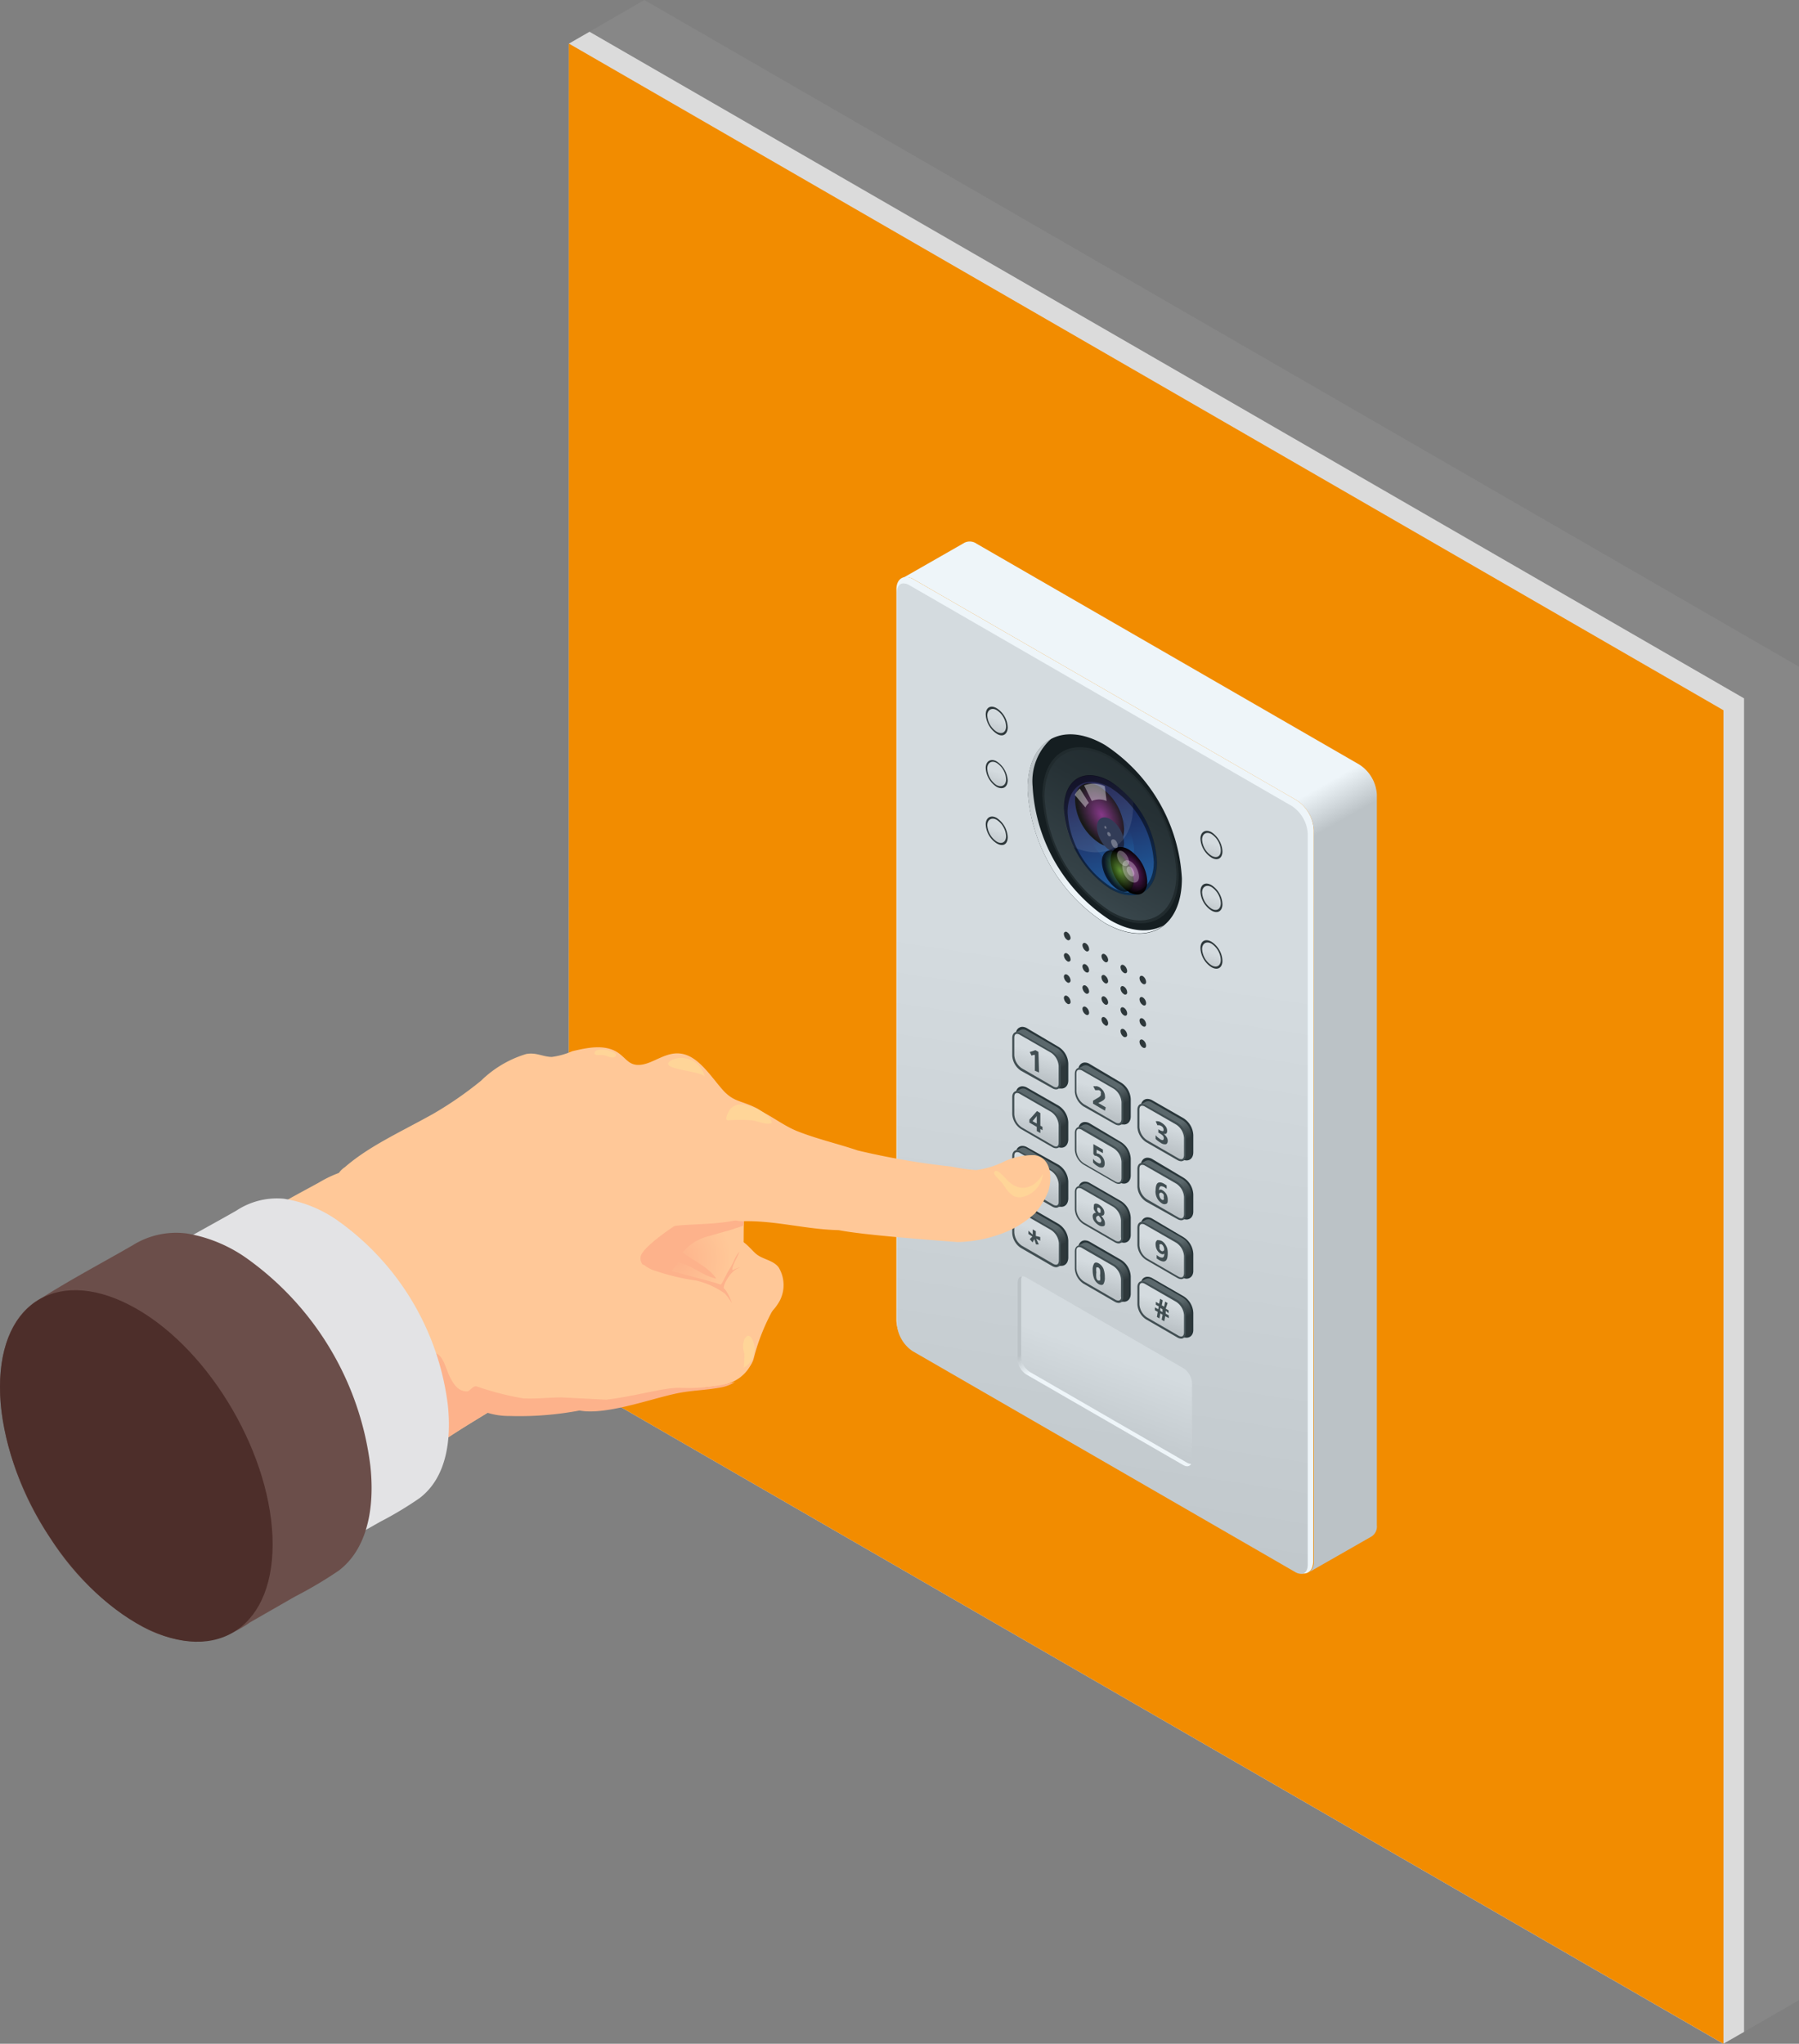 <svg xmlns="http://www.w3.org/2000/svg" xmlns:xlink="http://www.w3.org/1999/xlink" viewBox="0 0 151.24 171.79"><rect x="0" y="0" width="151.24" height="171.79" fill="#808080" stroke="none"/><defs><style>.cls-1{isolation:isolate;}.cls-2{fill:#878787;}.cls-3{fill:#dbdbdb;}.cls-4{fill:#f28c00;}.cls-5{fill:#eef5f9;}.cls-6{fill:url(#linear-gradient);}.cls-7{fill:url(#linear-gradient-2);}.cls-8{fill:#2e383b;}.cls-9{fill:#151e21;}.cls-10{fill:url(#linear-gradient-3);}.cls-11{fill:#283539;}.cls-12{fill:#414e52;}.cls-13{fill:url(#linear-gradient-4);}.cls-14{fill:url(#linear-gradient-5);}.cls-15{fill:url(#linear-gradient-6);}.cls-16{fill:url(#linear-gradient-7);}.cls-17{fill:url(#linear-gradient-8);}.cls-18{fill:url(#linear-gradient-9);}.cls-19{fill:url(#linear-gradient-10);}.cls-20{fill:url(#linear-gradient-11);}.cls-21{fill:url(#linear-gradient-12);}.cls-22{fill:url(#linear-gradient-13);}.cls-23{fill:url(#linear-gradient-14);}.cls-24{fill:url(#linear-gradient-15);}.cls-25{fill:url(#linear-gradient-16);}.cls-26{fill:url(#linear-gradient-17);}.cls-27{fill:url(#linear-gradient-18);}.cls-28{fill:url(#linear-gradient-19);}.cls-29{fill:url(#linear-gradient-20);}.cls-30{fill:url(#linear-gradient-21);}.cls-31{fill:url(#linear-gradient-22);}.cls-32{fill:url(#linear-gradient-23);}.cls-33{fill:url(#linear-gradient-24);}.cls-34{fill:url(#linear-gradient-25);}.cls-35{fill:url(#linear-gradient-26);}.cls-36{fill:url(#linear-gradient-27);}.cls-37{fill:#212b2e;}.cls-38{fill:url(#linear-gradient-28);}.cls-39{fill:url(#linear-gradient-29);}.cls-40{fill:url(#linear-gradient-30);}.cls-41,.cls-43,.cls-44{mix-blend-mode:screen;}.cls-41{fill:url(#radial-gradient);}.cls-42{fill:#1c2745;}.cls-43{fill:url(#radial-gradient-2);}.cls-44{opacity:0.71;fill:url(#radial-gradient-3);}.cls-45,.cls-46,.cls-47{fill:#fff;}.cls-45{opacity:0.3;}.cls-46{opacity:0.4;}.cls-47{opacity:0.1;}.cls-48{opacity:0.5;mix-blend-mode:multiply;}.cls-49{fill:url(#linear-gradient-31);}.cls-50{fill:url(#linear-gradient-32);}.cls-51{fill:url(#linear-gradient-33);}.cls-52{fill:url(#linear-gradient-34);}.cls-53{fill:url(#linear-gradient-35);}.cls-54{fill:url(#linear-gradient-36);}.cls-55{fill:url(#linear-gradient-37);}.cls-56{fill:url(#linear-gradient-38);}.cls-57{fill:#ffc898;}.cls-58{fill:url(#radial-gradient-4);}.cls-59{fill:#fdb28b;}.cls-60{fill:#e3e3e5;}.cls-61{fill:#6b4e4a;}.cls-62{fill:#4d2e2a;}.cls-63{fill:#ffd598;}</style><linearGradient id="linear-gradient" x1="97.03" y1="61.99" x2="84.63" y2="143.51" gradientUnits="userSpaceOnUse"><stop offset="0.23" stop-color="#d4dbdf"/><stop offset="1" stop-color="#bbc2c6"/></linearGradient><linearGradient id="linear-gradient-2" x1="98.21" y1="73.36" x2="99.87" y2="76.29" gradientUnits="userSpaceOnUse"><stop offset="0" stop-color="#eef5f9"/><stop offset="1" stop-color="#bbc2c6"/></linearGradient><linearGradient id="linear-gradient-3" x1="92.41" y1="73.89" x2="89.11" y2="64.45" xlink:href="#linear-gradient-2"/><linearGradient id="linear-gradient-4" x1="87.51" y1="87.85" x2="86.76" y2="90.49" xlink:href="#linear-gradient"/><linearGradient id="linear-gradient-5" x1="87.94" y1="88.78" x2="88.62" y2="90.08" gradientUnits="userSpaceOnUse"><stop offset="0" stop-color="#5b686c"/><stop offset="1" stop-color="#2e383b"/></linearGradient><linearGradient id="linear-gradient-6" x1="92.77" y1="90.87" x2="92.02" y2="93.51" xlink:href="#linear-gradient"/><linearGradient id="linear-gradient-7" x1="93.2" y1="91.8" x2="93.88" y2="93.1" xlink:href="#linear-gradient-5"/><linearGradient id="linear-gradient-8" x1="98.03" y1="93.89" x2="97.28" y2="96.53" xlink:href="#linear-gradient"/><linearGradient id="linear-gradient-9" x1="98.46" y1="94.82" x2="99.14" y2="96.12" xlink:href="#linear-gradient-5"/><linearGradient id="linear-gradient-10" x1="87.51" y1="92.82" x2="86.76" y2="95.46" xlink:href="#linear-gradient"/><linearGradient id="linear-gradient-11" x1="87.94" y1="93.75" x2="88.62" y2="95.05" xlink:href="#linear-gradient-5"/><linearGradient id="linear-gradient-12" x1="92.77" y1="95.84" x2="92.02" y2="98.48" xlink:href="#linear-gradient"/><linearGradient id="linear-gradient-13" x1="93.2" y1="96.77" x2="93.88" y2="98.07" xlink:href="#linear-gradient-5"/><linearGradient id="linear-gradient-14" x1="98.03" y1="98.86" x2="97.28" y2="101.5" xlink:href="#linear-gradient"/><linearGradient id="linear-gradient-15" x1="98.46" y1="99.79" x2="99.14" y2="101.08" xlink:href="#linear-gradient-5"/><linearGradient id="linear-gradient-16" x1="87.51" y1="97.79" x2="86.76" y2="100.43" xlink:href="#linear-gradient"/><linearGradient id="linear-gradient-17" x1="87.94" y1="98.72" x2="88.62" y2="100.01" xlink:href="#linear-gradient-5"/><linearGradient id="linear-gradient-18" x1="92.77" y1="100.81" x2="92.02" y2="103.45" xlink:href="#linear-gradient"/><linearGradient id="linear-gradient-19" x1="93.2" y1="101.74" x2="93.88" y2="103.03" xlink:href="#linear-gradient-5"/><linearGradient id="linear-gradient-20" x1="98.03" y1="103.83" x2="97.28" y2="106.47" xlink:href="#linear-gradient"/><linearGradient id="linear-gradient-21" x1="98.46" y1="104.76" x2="99.14" y2="106.05" xlink:href="#linear-gradient-5"/><linearGradient id="linear-gradient-22" x1="87.51" y1="102.76" x2="86.76" y2="105.39" xlink:href="#linear-gradient"/><linearGradient id="linear-gradient-23" x1="87.94" y1="103.69" x2="88.62" y2="104.98" xlink:href="#linear-gradient-5"/><linearGradient id="linear-gradient-24" x1="92.77" y1="105.77" x2="92.02" y2="108.41" xlink:href="#linear-gradient"/><linearGradient id="linear-gradient-25" x1="93.2" y1="106.71" x2="93.88" y2="108" xlink:href="#linear-gradient-5"/><linearGradient id="linear-gradient-26" x1="98.03" y1="108.79" x2="97.28" y2="111.43" xlink:href="#linear-gradient"/><linearGradient id="linear-gradient-27" x1="98.46" y1="109.72" x2="99.14" y2="111.02" xlink:href="#linear-gradient-5"/><linearGradient id="linear-gradient-28" x1="45.66" y1="261" x2="45.66" y2="238.39" gradientTransform="matrix(0.87, 0.5, 0, 1, 53.82, -200.14)" gradientUnits="userSpaceOnUse"><stop offset="0" stop-color="#4a5b61"/><stop offset="0.38" stop-color="#354247"/><stop offset="0.74" stop-color="#263135"/><stop offset="1" stop-color="#212b2e"/></linearGradient><linearGradient id="linear-gradient-29" x1="48.46" y1="251.17" x2="42.7" y2="243.66" gradientTransform="matrix(0.87, 0.5, 0, 1, 53.82, -200.14)" gradientUnits="userSpaceOnUse"><stop offset="0" stop-color="#2064a6"/><stop offset="0.47" stop-color="#1f3a72"/><stop offset="1" stop-color="#100b3b"/></linearGradient><linearGradient id="linear-gradient-30" x1="47.09" y1="249.38" x2="44.15" y2="245.55" xlink:href="#linear-gradient-29"/><radialGradient id="radial-gradient" cx="44.6" cy="246.34" r="2.38" gradientTransform="matrix(0.87, 0.5, 0, 1, 53.82, -200.14)" gradientUnits="userSpaceOnUse"><stop offset="0" stop-color="#78237b"/><stop offset="1"/></radialGradient><radialGradient id="radial-gradient-2" cx="47.44" cy="249.61" r="1.78" xlink:href="#radial-gradient"/><radialGradient id="radial-gradient-3" cx="46.37" cy="250.14" r="1.55" gradientTransform="matrix(0.87, 0.5, 0, 1, 53.82, -200.14)" gradientUnits="userSpaceOnUse"><stop offset="0" stop-color="#73c138"/><stop offset="1"/></radialGradient><linearGradient id="linear-gradient-31" x1="94.27" y1="111.38" x2="90.22" y2="122.66" xlink:href="#linear-gradient"/><linearGradient id="linear-gradient-32" x1="90.03" y1="113.61" x2="89.18" y2="112.05" xlink:href="#linear-gradient-2"/><linearGradient id="linear-gradient-33" x1="102.07" y1="70.41" x2="101.36" y2="72.36" xlink:href="#linear-gradient"/><linearGradient id="linear-gradient-34" x1="84.01" y1="59.99" x2="83.31" y2="61.94" xlink:href="#linear-gradient"/><linearGradient id="linear-gradient-35" x1="84.01" y1="64.43" x2="83.31" y2="66.38" xlink:href="#linear-gradient"/><linearGradient id="linear-gradient-36" x1="84.01" y1="69.21" x2="83.31" y2="71.16" xlink:href="#linear-gradient"/><linearGradient id="linear-gradient-37" x1="102.07" y1="74.86" x2="101.36" y2="76.81" xlink:href="#linear-gradient"/><linearGradient id="linear-gradient-38" x1="102.07" y1="79.62" x2="101.36" y2="81.57" xlink:href="#linear-gradient"/><radialGradient id="radial-gradient-4" cx="-76.73" cy="105.86" r="4.67" gradientTransform="matrix(-1, 0, 0, 1, -19.93, 0)" gradientUnits="userSpaceOnUse"><stop offset="0" stop-color="#fdb28b"/><stop offset="1" stop-color="#ffc898"/></radialGradient></defs><title>illustration_controle_acces</title><g class="cls-1"><g id="Calque_1" data-name="Calque 1"><polygon class="cls-2" points="151.24 168.12 151.24 56.04 54.17 0 47.84 3.66 47.82 115.75 144.88 171.79 151.24 168.12"/><polygon class="cls-3" points="146.62 58.7 49.56 2.67 47.84 3.66 47.82 115.75 144.88 171.79 146.62 170.79 146.62 58.7"/><polygon class="cls-4" points="47.82 115.75 144.89 171.79 144.89 59.7 47.82 3.66 47.82 115.75"/><path class="cls-5" d="M110.4,131.23c0,.92-.65,1.3-1.45.84L76.81,113.51A3.21,3.21,0,0,1,75.36,111V49.54c0-.92.65-1.3,1.45-.84L109,67.26a3.21,3.21,0,0,1,1.45,2.51Z"/><path class="cls-6" d="M109.39,132.29a1,1,0,0,1-.52-.16L76.72,113.57a3,3,0,0,1-1.32-2.29V49.82c0-.49.21-.78.55-.78a1,1,0,0,1,.52.16l32.15,18.56a3,3,0,0,1,1.32,2.29v61.46C109.94,132,109.73,132.29,109.39,132.29Z"/><path class="cls-7" d="M114.25,64.25,82.1,45.7a1,1,0,0,0-1-.09l-5.25,3h0a1.06,1.06,0,0,1,1,.11L109,67.26a3.21,3.21,0,0,1,1.45,2.51v61.46a1.06,1.06,0,0,1-.38.91h0l5.25-3a1,1,0,0,0,.43-.94V66.77A3.21,3.21,0,0,0,114.25,64.25Z"/><path class="cls-8" d="M90,78.84a.64.64,0,0,0-.28-.48.17.17,0,0,0-.28.16.61.61,0,0,0,.28.48C89.83,79.09,90,79,90,78.84Z"/><path class="cls-8" d="M91.56,79.77a.61.61,0,0,0-.28-.48c-.15-.09-.28,0-.28.16a.64.64,0,0,0,.28.48A.17.17,0,0,0,91.56,79.77Z"/><path class="cls-8" d="M93.16,80.69a.62.62,0,0,0-.28-.48c-.15-.09-.28,0-.28.16a.62.62,0,0,0,.28.48C93,80.94,93.16,80.87,93.16,80.69Z"/><path class="cls-8" d="M94.76,81.61a.64.64,0,0,0-.28-.48c-.16-.09-.28,0-.28.16a.6.6,0,0,0,.28.48C94.63,81.86,94.76,81.79,94.76,81.61Z"/><path class="cls-8" d="M96.35,82.54a.63.63,0,0,0-.27-.49c-.16-.08-.28,0-.28.17a.61.61,0,0,0,.28.48C96.23,82.78,96.35,82.71,96.35,82.54Z"/><path class="cls-8" d="M90,80.63a.62.62,0,0,0-.28-.48c-.15-.09-.28,0-.28.16a.64.64,0,0,0,.28.48A.17.17,0,0,0,90,80.63Z"/><path class="cls-8" d="M91.56,81.55a.62.62,0,0,0-.28-.48c-.15-.09-.28,0-.28.16a.62.62,0,0,0,.28.48C91.43,81.8,91.56,81.73,91.56,81.55Z"/><path class="cls-8" d="M93.16,82.47a.64.64,0,0,0-.28-.48.17.17,0,0,0-.28.16.61.61,0,0,0,.28.48C93,82.72,93.16,82.65,93.16,82.47Z"/><path class="cls-8" d="M94.76,83.4a.61.61,0,0,0-.28-.48c-.16-.09-.28,0-.28.16a.61.61,0,0,0,.28.48A.17.17,0,0,0,94.76,83.4Z"/><path class="cls-8" d="M96.35,84.32a.61.61,0,0,0-.27-.48c-.16-.09-.28,0-.28.16a.6.6,0,0,0,.28.48C96.23,84.57,96.35,84.5,96.35,84.32Z"/><path class="cls-8" d="M90,82.41a.62.62,0,0,0-.28-.48c-.15-.09-.28,0-.28.16a.62.62,0,0,0,.28.48C89.83,82.66,90,82.59,90,82.41Z"/><path class="cls-8" d="M91.56,83.33a.64.64,0,0,0-.28-.48c-.15-.08-.28,0-.28.16a.64.64,0,0,0,.28.49A.18.18,0,0,0,91.56,83.33Z"/><path class="cls-8" d="M93.16,84.26a.62.62,0,0,0-.28-.48c-.15-.09-.28,0-.28.16a.64.64,0,0,0,.28.48C93,84.51,93.16,84.44,93.16,84.26Z"/><path class="cls-8" d="M94.76,85.18a.62.62,0,0,0-.28-.48c-.16-.09-.28,0-.28.16a.6.6,0,0,0,.28.48C94.63,85.43,94.76,85.36,94.76,85.18Z"/><path class="cls-8" d="M96.35,86.1a.63.63,0,0,0-.27-.48c-.16-.09-.28,0-.28.16a.58.58,0,0,0,.28.48C96.23,86.35,96.35,86.28,96.35,86.1Z"/><path class="cls-8" d="M90,84.2a.61.61,0,0,0-.28-.48c-.15-.09-.28,0-.28.16a.64.64,0,0,0,.28.48A.17.17,0,0,0,90,84.2Z"/><path class="cls-8" d="M91.56,85.12a.62.62,0,0,0-.28-.48c-.15-.09-.28,0-.28.16a.62.62,0,0,0,.28.48C91.43,85.37,91.56,85.3,91.56,85.12Z"/><path class="cls-8" d="M93.16,86a.64.64,0,0,0-.28-.48c-.15-.09-.28,0-.28.16a.62.62,0,0,0,.28.48C93,86.29,93.16,86.22,93.16,86Z"/><path class="cls-8" d="M94.76,87a.64.64,0,0,0-.28-.49c-.16-.08-.28,0-.28.16a.61.61,0,0,0,.28.49C94.63,87.21,94.76,87.14,94.76,87Z"/><path class="cls-8" d="M96.35,87.89a.61.61,0,0,0-.27-.48c-.16-.09-.28,0-.28.16a.6.6,0,0,0,.28.48C96.23,88.14,96.35,88.07,96.35,87.89Z"/><path class="cls-9" d="M99.36,73.84a14.34,14.34,0,0,0-6.48-11.23c-3.58-2.07-6.49-.39-6.49,3.74a14.35,14.35,0,0,0,6.49,11.24C96.46,79.65,99.36,78,99.36,73.84Z"/><path class="cls-10" d="M93.29,77.32a14.34,14.34,0,0,1-6.48-11.23,4.79,4.79,0,0,1,1.57-4c-1.22.65-2,2.12-2,4.24a14.35,14.35,0,0,0,6.49,11.24c2,1.13,3.72,1.14,4.91.23C96.62,78.44,95,78.33,93.29,77.32Z"/><path class="cls-11" d="M89.23,91.5a.77.77,0,0,1-.4-.12l-2.64-1.52a1.78,1.78,0,0,1-.81-1.4V87a.82.82,0,0,1,.15-.49.56.56,0,0,1,.42-.2.85.85,0,0,1,.41.13L89,88a1.73,1.73,0,0,1,.81,1.4v1.44C89.8,91.23,89.57,91.5,89.23,91.5Z"/><path class="cls-12" d="M89.19,91.05c0,.46-.33.65-.73.42L85.83,90a1.62,1.62,0,0,1-.73-1.26V87.25c0-.46.33-.65.73-.42l2.63,1.52a1.62,1.62,0,0,1,.73,1.26Z"/><path class="cls-13" d="M88.78,91.4a.52.52,0,0,1-.24-.08L85.91,89.8a1.43,1.43,0,0,1-.64-1.11V87.25c0-.1,0-.35.24-.35a.46.46,0,0,1,.23.08l2.64,1.52A1.46,1.46,0,0,1,89,89.61v1.44C89,91.15,89,91.4,88.78,91.4Z"/><path class="cls-14" d="M89.63,89.38a1.61,1.61,0,0,0-.72-1.26L86.28,86.6a.51.51,0,0,0-.54,0l-.39.21h0a.54.54,0,0,1,.48.06l2.63,1.52a1.62,1.62,0,0,1,.73,1.26v1.44a.49.49,0,0,1-.21.46l.38-.2c.17,0,.27-.23.27-.49Z"/><path class="cls-11" d="M94.49,94.52a.77.77,0,0,1-.4-.12l-2.64-1.52a1.78,1.78,0,0,1-.81-1.4V90a.75.75,0,0,1,.15-.49.52.52,0,0,1,.42-.2.76.76,0,0,1,.41.13L94.25,91a1.73,1.73,0,0,1,.81,1.4v1.44C95.06,94.25,94.83,94.52,94.49,94.52Z"/><path class="cls-12" d="M94.45,94.07c0,.46-.33.65-.73.42L91.09,93a1.62,1.62,0,0,1-.73-1.26V90.27c0-.46.33-.65.73-.42l2.63,1.52a1.61,1.61,0,0,1,.72,1.26Z"/><path class="cls-15" d="M94,94.42a.52.52,0,0,1-.24-.08l-2.63-1.52a1.43,1.43,0,0,1-.64-1.11V90.27c0-.1,0-.35.23-.35A.49.49,0,0,1,91,90l2.64,1.52a1.46,1.46,0,0,1,.64,1.11v1.44C94.28,94.17,94.25,94.42,94,94.42Z"/><path class="cls-16" d="M94.89,92.4a1.61,1.61,0,0,0-.72-1.26l-2.63-1.52a.51.51,0,0,0-.54,0l-.39.21h0a.54.54,0,0,1,.48.06l2.63,1.52a1.61,1.61,0,0,1,.72,1.26v1.44a.49.49,0,0,1-.21.46l.38-.2c.17,0,.27-.23.27-.49Z"/><path class="cls-11" d="M99.75,97.54a.83.83,0,0,1-.41-.12L96.71,95.9a1.78,1.78,0,0,1-.81-1.4V93.06a.75.75,0,0,1,.15-.49.52.52,0,0,1,.42-.2.83.83,0,0,1,.41.12L99.51,94a1.77,1.77,0,0,1,.81,1.41v1.44C100.32,97.27,100.09,97.54,99.75,97.54Z"/><path class="cls-12" d="M99.7,97.09c0,.46-.32.65-.72.42L96.35,96a1.62,1.62,0,0,1-.73-1.26V93.29c0-.46.33-.65.73-.42L99,94.39a1.61,1.61,0,0,1,.72,1.26Z"/><path class="cls-17" d="M99.3,97.44a.52.52,0,0,1-.24-.08l-2.63-1.52a1.43,1.43,0,0,1-.64-1.11V93.29c0-.1,0-.35.24-.35a.49.49,0,0,1,.23.08l2.64,1.52a1.46,1.46,0,0,1,.64,1.11v1.44C99.54,97.19,99.51,97.44,99.3,97.44Z"/><path class="cls-18" d="M100.15,95.42a1.59,1.59,0,0,0-.72-1.26L96.8,92.64a.51.51,0,0,0-.54,0l-.39.21h0a.54.54,0,0,1,.48.06L99,94.39a1.61,1.61,0,0,1,.72,1.26v1.44a.5.5,0,0,1-.2.46l.38-.2a.47.47,0,0,0,.27-.49Z"/><path class="cls-11" d="M89.23,96.47a.77.77,0,0,1-.4-.12l-2.64-1.52a1.78,1.78,0,0,1-.81-1.4V92a.82.82,0,0,1,.15-.49.53.53,0,0,1,.42-.2.83.83,0,0,1,.41.12L89,92.94a1.75,1.75,0,0,1,.81,1.4v1.44C89.8,96.19,89.57,96.47,89.23,96.47Z"/><path class="cls-12" d="M89.19,96c0,.46-.33.65-.73.42l-2.63-1.52a1.62,1.62,0,0,1-.73-1.26V92.22c0-.46.33-.65.73-.42l2.63,1.52a1.62,1.62,0,0,1,.73,1.26Z"/><path class="cls-19" d="M88.78,96.37a.52.52,0,0,1-.24-.08l-2.63-1.52a1.43,1.43,0,0,1-.64-1.11V92.22c0-.11,0-.35.24-.35a.46.46,0,0,1,.23.08l2.64,1.52A1.44,1.44,0,0,1,89,94.58V96C89,96.12,89,96.37,88.78,96.37Z"/><path class="cls-20" d="M89.63,94.34a1.59,1.59,0,0,0-.72-1.25l-2.63-1.52a.51.51,0,0,0-.54,0l-.39.2h0a.51.51,0,0,1,.48.06l2.63,1.52a1.62,1.62,0,0,1,.73,1.26V96a.51.51,0,0,1-.21.46l.38-.2c.17-.06.27-.23.27-.5Z"/><path class="cls-11" d="M94.49,99.49a.77.77,0,0,1-.4-.12l-2.64-1.52a1.78,1.78,0,0,1-.81-1.4V95a.75.75,0,0,1,.15-.49.52.52,0,0,1,.42-.2.83.83,0,0,1,.41.12L94.25,96a1.75,1.75,0,0,1,.81,1.4V98.8C95.06,99.21,94.83,99.49,94.49,99.49Z"/><path class="cls-12" d="M94.45,99c0,.46-.33.65-.73.41l-2.63-1.52a1.6,1.6,0,0,1-.73-1.25V95.24c0-.46.33-.65.73-.42l2.63,1.52a1.61,1.61,0,0,1,.72,1.26Z"/><path class="cls-21" d="M94,99.39a.52.52,0,0,1-.24-.08l-2.63-1.52a1.43,1.43,0,0,1-.64-1.11V95.24c0-.11,0-.35.23-.35A.59.59,0,0,1,91,95l2.64,1.53a1.44,1.44,0,0,1,.64,1.11V99C94.28,99.14,94.25,99.39,94,99.39Z"/><path class="cls-22" d="M94.89,97.36a1.59,1.59,0,0,0-.72-1.25l-2.63-1.52a.51.51,0,0,0-.54,0l-.39.2h0a.51.51,0,0,1,.48.06l2.63,1.52a1.61,1.61,0,0,1,.72,1.26V99a.51.51,0,0,1-.21.46l.38-.2c.17-.06.27-.23.27-.5Z"/><path class="cls-11" d="M99.75,102.51a.83.83,0,0,1-.41-.12l-2.63-1.52a1.78,1.78,0,0,1-.81-1.4V98a.75.75,0,0,1,.15-.49.52.52,0,0,1,.42-.2.83.83,0,0,1,.41.12L99.51,99a1.75,1.75,0,0,1,.81,1.4v1.44C100.32,102.23,100.09,102.51,99.75,102.51Z"/><path class="cls-12" d="M99.7,102.06c0,.46-.32.64-.72.41L96.35,101a1.6,1.6,0,0,1-.73-1.25V98.26c0-.46.33-.65.73-.42L99,99.36a1.59,1.59,0,0,1,.72,1.25Z"/><path class="cls-23" d="M99.3,102.41a.52.52,0,0,1-.24-.08l-2.63-1.52a1.43,1.43,0,0,1-.64-1.11V98.26c0-.11,0-.35.24-.35a.46.46,0,0,1,.23.07L98.9,99.5a1.46,1.46,0,0,1,.64,1.11v1.45C99.54,102.16,99.51,102.41,99.3,102.41Z"/><path class="cls-24" d="M100.15,100.38a1.59,1.59,0,0,0-.72-1.25L96.8,97.61a.51.51,0,0,0-.54,0l-.39.2h0a.51.51,0,0,1,.48.06L99,99.36a1.59,1.59,0,0,1,.72,1.25v1.45a.51.51,0,0,1-.2.46l.38-.2c.17-.06.27-.23.27-.5Z"/><path class="cls-11" d="M89.23,101.44a.77.77,0,0,1-.4-.12L86.19,99.8a1.79,1.79,0,0,1-.81-1.41V97a.81.81,0,0,1,.15-.48.53.53,0,0,1,.42-.2.83.83,0,0,1,.41.12L89,97.91a1.75,1.75,0,0,1,.81,1.4v1.44C89.8,101.16,89.57,101.44,89.23,101.44Z"/><path class="cls-12" d="M89.19,101c0,.46-.33.65-.73.42l-2.63-1.52a1.6,1.6,0,0,1-.73-1.25V97.19c0-.46.33-.65.73-.42l2.63,1.52a1.6,1.6,0,0,1,.73,1.25Z"/><path class="cls-25" d="M88.78,101.33a.49.49,0,0,1-.24-.07l-2.63-1.52a1.43,1.43,0,0,1-.64-1.11V97.19c0-.11,0-.35.24-.35a.43.43,0,0,1,.23.07l2.64,1.52A1.46,1.46,0,0,1,89,99.54V101C89,101.09,89,101.33,88.78,101.33Z"/><path class="cls-26" d="M89.63,99.31a1.59,1.59,0,0,0-.72-1.25l-2.63-1.52a.49.49,0,0,0-.54,0l-.39.2h0a.54.54,0,0,1,.48.07l2.63,1.52a1.6,1.6,0,0,1,.73,1.25V101a.52.52,0,0,1-.21.47l.38-.2c.17-.06.27-.23.27-.5Z"/><path class="cls-11" d="M94.49,104.46a.77.77,0,0,1-.4-.12l-2.64-1.53a1.76,1.76,0,0,1-.81-1.4V100a.74.74,0,0,1,.15-.48.52.52,0,0,1,.42-.2.83.83,0,0,1,.41.12l2.63,1.52a1.75,1.75,0,0,1,.81,1.4v1.44C95.06,104.18,94.83,104.46,94.49,104.46Z"/><path class="cls-12" d="M94.45,104c0,.46-.33.65-.73.42l-2.63-1.52a1.6,1.6,0,0,1-.73-1.25v-1.44c0-.46.33-.65.73-.42l2.63,1.52a1.59,1.59,0,0,1,.72,1.25Z"/><path class="cls-27" d="M94,104.35a.49.49,0,0,1-.24-.07l-2.63-1.52a1.43,1.43,0,0,1-.64-1.11v-1.44c0-.11,0-.35.23-.35a.47.47,0,0,1,.24.07l2.64,1.52a1.46,1.46,0,0,1,.64,1.11V104C94.28,104.11,94.25,104.35,94,104.35Z"/><path class="cls-28" d="M94.89,102.33a1.59,1.59,0,0,0-.72-1.25l-2.63-1.52a.49.49,0,0,0-.54,0l-.39.2h0a.54.54,0,0,1,.48.07l2.63,1.52a1.59,1.59,0,0,1,.72,1.25V104a.52.52,0,0,1-.21.47l.38-.2c.17-.06.27-.23.27-.5Z"/><path class="cls-11" d="M99.75,107.48a.85.85,0,0,1-.41-.13l-2.63-1.52a1.76,1.76,0,0,1-.81-1.4V103a.74.74,0,0,1,.15-.48.52.52,0,0,1,.42-.2.83.83,0,0,1,.41.12L99.51,104a1.75,1.75,0,0,1,.81,1.4v1.44C100.32,107.2,100.09,107.48,99.75,107.48Z"/><path class="cls-12" d="M99.7,107c0,.46-.32.65-.72.42l-2.63-1.52a1.6,1.6,0,0,1-.73-1.25v-1.44c0-.47.33-.65.73-.42L99,104.33a1.59,1.59,0,0,1,.72,1.25Z"/><path class="cls-29" d="M99.3,107.37a.49.49,0,0,1-.24-.07l-2.63-1.52a1.43,1.43,0,0,1-.64-1.11v-1.44c0-.11,0-.35.24-.35a.46.46,0,0,1,.23.07l2.64,1.52a1.46,1.46,0,0,1,.64,1.11V107C99.54,107.13,99.51,107.37,99.3,107.37Z"/><path class="cls-30" d="M100.15,105.35a1.61,1.61,0,0,0-.72-1.26l-2.63-1.52a.51.51,0,0,0-.54,0l-.39.2h0a.54.54,0,0,1,.48.07L99,104.33a1.59,1.59,0,0,1,.72,1.25V107a.51.51,0,0,1-.2.47l.38-.2c.17-.06.27-.23.27-.5Z"/><path class="cls-11" d="M89.23,106.4a.77.77,0,0,1-.4-.12l-2.64-1.52a1.76,1.76,0,0,1-.81-1.4v-1.44a.81.81,0,0,1,.15-.48.53.53,0,0,1,.42-.2.83.83,0,0,1,.41.12L89,102.88a1.75,1.75,0,0,1,.81,1.4v1.44C89.8,106.13,89.57,106.4,89.23,106.4Z"/><path class="cls-12" d="M89.19,106c0,.46-.33.65-.73.42l-2.63-1.52a1.6,1.6,0,0,1-.73-1.26v-1.44c0-.46.33-.65.73-.41l2.63,1.52a1.6,1.6,0,0,1,.73,1.25Z"/><path class="cls-31" d="M88.78,106.3a.49.49,0,0,1-.24-.07l-2.63-1.52a1.45,1.45,0,0,1-.64-1.12v-1.44c0-.1,0-.35.24-.35a.46.46,0,0,1,.23.08l2.64,1.52a1.46,1.46,0,0,1,.64,1.11V106C89,106.06,89,106.3,88.78,106.3Z"/><path class="cls-32" d="M89.63,104.28a1.61,1.61,0,0,0-.72-1.26l-2.63-1.52a.51.51,0,0,0-.54,0l-.39.2h0a.54.54,0,0,1,.48.07l2.63,1.52a1.6,1.6,0,0,1,.73,1.25V106a.52.52,0,0,1-.21.47l.38-.2a.48.48,0,0,0,.27-.5Z"/><path class="cls-11" d="M94.49,109.42a.77.77,0,0,1-.4-.12l-2.64-1.52a1.76,1.76,0,0,1-.81-1.4v-1.44a.73.73,0,0,1,.15-.48.52.52,0,0,1,.42-.2.83.83,0,0,1,.41.12l2.63,1.52a1.73,1.73,0,0,1,.81,1.4v1.44C95.06,109.15,94.83,109.42,94.49,109.42Z"/><path class="cls-12" d="M94.45,109c0,.46-.33.65-.73.42l-2.63-1.52a1.62,1.62,0,0,1-.73-1.26v-1.44c0-.46.33-.65.73-.42l2.63,1.53a1.59,1.59,0,0,1,.72,1.25Z"/><path class="cls-33" d="M94,109.32a.52.52,0,0,1-.24-.08l-2.63-1.52a1.42,1.42,0,0,1-.64-1.11v-1.44c0-.1,0-.35.23-.35a.49.49,0,0,1,.24.08l2.64,1.52a1.46,1.46,0,0,1,.64,1.11V109C94.28,109.08,94.25,109.32,94,109.32Z"/><path class="cls-34" d="M94.89,107.3a1.61,1.61,0,0,0-.72-1.26l-2.63-1.52a.51.51,0,0,0-.54,0l-.39.2h0a.57.57,0,0,1,.48.06l2.63,1.53a1.59,1.59,0,0,1,.72,1.25V109a.52.52,0,0,1-.21.47l.38-.2a.48.48,0,0,0,.27-.5Z"/><path class="cls-11" d="M99.75,112.44a.83.83,0,0,1-.41-.12l-2.63-1.52a1.78,1.78,0,0,1-.81-1.4V108a.77.77,0,0,1,.15-.49.54.54,0,0,1,.42-.19.83.83,0,0,1,.41.12l2.63,1.52a1.73,1.73,0,0,1,.81,1.4v1.44C100.32,112.17,100.09,112.44,99.75,112.44Z"/><path class="cls-12" d="M99.7,112c0,.46-.32.65-.72.42l-2.63-1.52a1.62,1.62,0,0,1-.73-1.26v-1.44c0-.46.33-.65.73-.42L99,109.29a1.61,1.61,0,0,1,.72,1.26Z"/><path class="cls-35" d="M99.3,112.34a.52.52,0,0,1-.24-.08l-2.63-1.52a1.43,1.43,0,0,1-.64-1.11v-1.44c0-.1,0-.35.24-.35a.49.49,0,0,1,.23.08l2.64,1.52a1.46,1.46,0,0,1,.64,1.11V112C99.54,112.1,99.51,112.34,99.3,112.34Z"/><path class="cls-36" d="M100.15,110.32a1.61,1.61,0,0,0-.72-1.26l-2.63-1.52a.51.51,0,0,0-.54,0l-.39.2h0a.54.54,0,0,1,.48.06L99,109.29a1.61,1.61,0,0,1,.72,1.26V112a.48.48,0,0,1-.2.46l.38-.2c.17,0,.27-.23.27-.49Z"/><path class="cls-37" d="M99.09,73.51a12.68,12.68,0,0,0-5.73-9.92c-3.17-1.83-5.73-.35-5.73,3.31a12.65,12.65,0,0,0,5.73,9.92C96.52,78.65,99.09,77.17,99.09,73.51Z"/><path class="cls-38" d="M98.9,73.41a12.27,12.27,0,0,0-5.54-9.61C90.3,62,87.81,63.47,87.81,67a12.27,12.27,0,0,0,5.55,9.6C96.42,78.38,98.9,76.94,98.9,73.41Z"/><path class="cls-39" d="M97.25,72.46a8.6,8.6,0,0,0-3.89-6.75c-2.15-1.24-3.9-.24-3.9,2.25a8.61,8.61,0,0,0,3.9,6.74C95.51,76,97.25,74.94,97.25,72.46Z"/><path class="cls-40" d="M95.34,71.35a4.42,4.42,0,0,0-2-3.44c-1.1-.63-2-.12-2,1.15a4.38,4.38,0,0,0,2,3.44C94.45,73.13,95.34,72.62,95.34,71.35Z"/><path class="cls-41" d="M94.5,69.69c0,1.32-.92,1.85-2.06,1.19a4.53,4.53,0,0,1-2.06-3.57c0-1.31.92-1.84,2.06-1.19A4.56,4.56,0,0,1,94.5,69.69Z"/><path class="cls-42" d="M94.5,70.86a2.52,2.52,0,0,0-1.14-2c-.63-.36-1.14-.07-1.14.66a2.52,2.52,0,0,0,1.14,2C94,71.88,94.5,71.59,94.5,70.86Z"/><path class="cls-43" d="M96.45,74.09c0,1-.69,1.38-1.55.89a3.41,3.41,0,0,1-1.54-2.68c0-1,.69-1.38,1.54-.89A3.41,3.41,0,0,1,96.45,74.09Z"/><path class="cls-44" d="M95.32,74c0,.86-.61,1.2-1.35.77a3,3,0,0,1-1.34-2.32c0-.86.6-1.21,1.34-.78A3,3,0,0,1,95.32,74Z"/><path class="cls-45" d="M95.55,74.14c-.28.17-.74-.1-1-.59s-.29-1,0-1.19.74.11,1,.6S95.84,74,95.55,74.14Z"/><path class="cls-45" d="M95.27,73.65c-.13.07-.33-.05-.46-.27s-.12-.44,0-.52.33,0,.46.26S95.39,73.57,95.27,73.65Z"/><path class="cls-45" d="M94.76,72.76c-.2.11-.52-.07-.71-.4s-.19-.71,0-.82.51.07.71.41S95,72.65,94.76,72.76Z"/><path class="cls-45" d="M93.89,71.26c-.11.07-.29,0-.4-.23s-.11-.4,0-.46.29,0,.4.23S94,71.2,93.89,71.26Z"/><path class="cls-45" d="M93.34,70.3c-.06,0-.15,0-.21-.11s-.06-.21,0-.24.15,0,.21.12S93.39,70.27,93.34,70.3Z"/><path class="cls-45" d="M93,69.67s-.1,0-.14-.08,0-.14,0-.16.1,0,.14.08S93,69.65,93,69.67Z"/><path class="cls-46" d="M91.79,67.33a1.5,1.5,0,0,1,1.24,0l-.15-1.24a2.13,2.13,0,0,0-1.74-.07Z"/><path class="cls-46" d="M90.78,66.28a2,2,0,0,0-.43.53l.9,1.06a1.1,1.1,0,0,1,.29-.38Z"/><path class="cls-47" d="M89.46,68a7.58,7.58,0,0,0,.81,3.21c2.8,1.25,5-.24,5-3.58v-.22a7,7,0,0,0-1.89-1.66C91.21,64.47,89.46,65.47,89.46,68Z"/><path class="cls-48" d="M93.36,65.69c-2.16-1.25-3.92-.24-3.92,2.26a8.68,8.68,0,0,0,3.92,6.78c2.16,1.24,3.91.23,3.91-2.26A8.63,8.63,0,0,0,93.36,65.69Zm0,8.83a8,8,0,0,1-3.61-6.23c0-2.3,1.62-3.23,3.61-2.08A8,8,0,0,1,97,72.45C97,74.74,95.35,75.67,93.36,74.52Z"/><path class="cls-49" d="M100.21,122.74c0,.46-.33.64-.73.41l-13.2-7.62a1.62,1.62,0,0,1-.73-1.26V107.8c0-.46.33-.65.73-.42L99.48,115a1.6,1.6,0,0,1,.73,1.25Z"/><path class="cls-50" d="M99.78,122.94l-13.2-7.62a1.62,1.62,0,0,1-.73-1.26v-6.47a.67.67,0,0,1,.06-.3c-.21,0-.36.2-.36.51v6.47a1.62,1.62,0,0,0,.73,1.26l13.2,7.62c.3.17.55.11.66-.11A.6.6,0,0,1,99.78,122.94Z"/><path class="cls-8" d="M102.77,71.56a2.06,2.06,0,0,0-.92-1.61c-.52-.29-.93,0-.93.54a2,2,0,0,0,.93,1.6C102.36,72.39,102.77,72.15,102.77,71.56Z"/><path class="cls-51" d="M102.63,71.48a1.74,1.74,0,0,0-.78-1.37c-.44-.25-.79,0-.79.46a1.72,1.72,0,0,0,.79,1.36C102.28,72.18,102.63,72,102.63,71.48Z"/><path class="cls-8" d="M84.72,61.13a2,2,0,0,0-.93-1.6c-.51-.3-.92-.06-.92.53a2.06,2.06,0,0,0,.92,1.61C84.3,62,84.72,61.72,84.72,61.13Z"/><path class="cls-52" d="M84.58,61.05a1.72,1.72,0,0,0-.79-1.36c-.43-.25-.79,0-.79.45a1.75,1.75,0,0,0,.79,1.37C84.23,61.76,84.58,61.56,84.58,61.05Z"/><path class="cls-8" d="M84.72,65.58A2.07,2.07,0,0,0,83.79,64c-.51-.29-.92,0-.92.54a2,2,0,0,0,.92,1.6C84.3,66.41,84.72,66.17,84.72,65.58Z"/><path class="cls-53" d="M84.58,65.5a1.74,1.74,0,0,0-.79-1.37c-.43-.25-.79,0-.79.46A1.75,1.75,0,0,0,83.79,66C84.23,66.21,84.58,66,84.58,65.5Z"/><path class="cls-8" d="M84.72,70.36a2.07,2.07,0,0,0-.93-1.61c-.51-.29-.92,0-.92.54a2,2,0,0,0,.92,1.6C84.3,71.19,84.72,71,84.72,70.36Z"/><path class="cls-54" d="M84.58,70.28a1.76,1.76,0,0,0-.79-1.37c-.43-.25-.79,0-.79.46a1.79,1.79,0,0,0,.79,1.37C84.23,71,84.58,70.78,84.58,70.28Z"/><path class="cls-8" d="M102.77,76a2,2,0,0,0-.92-1.6c-.52-.3-.93-.06-.93.53a2,2,0,0,0,.93,1.61C102.36,76.83,102.77,76.59,102.77,76Z"/><path class="cls-55" d="M102.63,75.92a1.74,1.74,0,0,0-.78-1.36c-.44-.25-.79,0-.79.45a1.74,1.74,0,0,0,.79,1.37C102.28,76.63,102.63,76.42,102.63,75.92Z"/><path class="cls-8" d="M102.77,80.76a2,2,0,0,0-.92-1.6c-.52-.3-.93-.06-.93.53a2,2,0,0,0,.93,1.61C102.36,81.59,102.77,81.35,102.77,80.76Z"/><path class="cls-56" d="M102.63,80.68a1.74,1.74,0,0,0-.78-1.36c-.44-.25-.79,0-.79.45a1.74,1.74,0,0,0,.79,1.37C102.28,81.39,102.63,81.18,102.63,80.68Z"/><path class="cls-12" d="M87.35,90.15,87,90V88.67l-.11,0-.17.06-.15-.3.48-.16.25.15Z"/><path class="cls-12" d="M92.89,93.36l-1-.59v-.25l.37-.22a1,1,0,0,0,.21-.14.3.3,0,0,0,.07-.1.21.21,0,0,0,0-.12.35.35,0,0,0,0-.18.49.49,0,0,0-.13-.12.37.37,0,0,0-.17,0,.45.45,0,0,0-.16,0l-.17-.33a.45.45,0,0,1,.18,0,.27.27,0,0,1,.15,0,1,1,0,0,1,.19.08,1.16,1.16,0,0,1,.24.2.71.71,0,0,1,.16.26.66.66,0,0,1,.06.27.6.6,0,0,1,0,.2.49.49,0,0,1-.11.14,1.35,1.35,0,0,1-.27.16l-.18.09v0l.63.37Z"/><path class="cls-12" d="M98.12,95.06a.3.3,0,0,1-.08.23.26.26,0,0,1-.23,0h0a1.13,1.13,0,0,1,.26.28.55.55,0,0,1,.1.32c0,.16-.06.26-.16.29a.59.59,0,0,1-.43-.12,2,2,0,0,1-.43-.33v-.31a1.7,1.7,0,0,0,.19.19l.2.15a.36.36,0,0,0,.23.07s.07-.06.07-.15a.37.37,0,0,0-.08-.22,1.35,1.35,0,0,0-.27-.2l-.11-.06v-.28l.11.07a.68.68,0,0,0,.25.09c.05,0,.08,0,.08-.13a.35.35,0,0,0-.21-.31.47.47,0,0,0-.15-.06H97.3l-.14-.33a.64.64,0,0,1,.47.11,1.23,1.23,0,0,1,.36.31A.62.62,0,0,1,98.12,95.06Z"/><path class="cls-12" d="M87.64,95l-.18-.1v.34l-.3-.17v-.35l-.62-.36v-.25l.64-.72.28.17v1.06l.18.1Zm-.48-.56v-.28a1.79,1.79,0,0,1,0-.21.42.42,0,0,1,0-.15h0l-.09.13-.27.31Z"/><path class="cls-12" d="M92.4,97a.92.92,0,0,1,.47.78c0,.19-.05.3-.15.35a.54.54,0,0,1-.44-.1,1.39,1.39,0,0,1-.39-.32v-.31a1.07,1.07,0,0,0,.18.19,1.05,1.05,0,0,0,.2.14c.19.11.29.08.29-.1a.48.48,0,0,0-.3-.42l-.11-.06-.11,0L91.92,97l0-.83.8.46v.3l-.53-.3,0,.32h0A.48.48,0,0,1,92.4,97Z"/><path class="cls-12" d="M97.15,100.08c0-.33.06-.55.18-.64s.31-.07.55.07l.2.13v.29l-.18-.13a.57.57,0,0,0-.26-.09.15.15,0,0,0-.15.08.67.67,0,0,0-.06.27h0c.07-.1.18-.1.32,0a1,1,0,0,1,.31.32,1,1,0,0,1,.11.46c0,.18,0,.3-.13.35a.37.37,0,0,1-.37-.05,1.12,1.12,0,0,1-.28-.25,1.22,1.22,0,0,1-.25-.8Zm.53.76a.12.12,0,0,0,.15,0,.27.27,0,0,0,0-.19.51.51,0,0,0,0-.22.33.33,0,0,0-.15-.16.16.16,0,0,0-.16,0,.13.13,0,0,0-.07.12.64.64,0,0,0,.07.27A.38.38,0,0,0,97.68,100.84Z"/><path class="cls-12" d="M86.73,99.7l.55-1.06-.72-.42v-.3l1,.61v.22l-.56,1.14Z"/><path class="cls-12" d="M92.38,101.25a1.1,1.1,0,0,1,.33.31.62.62,0,0,1,.13.37.3.3,0,0,1-.06.2.28.28,0,0,1-.2.06,1.83,1.83,0,0,1,.24.35.77.77,0,0,1,.07.28c0,.14,0,.22-.14.25a.53.53,0,0,1-.38-.08,1.35,1.35,0,0,1-.37-.34.72.72,0,0,1-.14-.41.29.29,0,0,1,.07-.22.25.25,0,0,1,.21-.07,1.69,1.69,0,0,1-.18-.3.63.63,0,0,1,0-.26c0-.12,0-.19.13-.22A.49.49,0,0,1,92.38,101.25Zm-.23,1.13a.33.33,0,0,0,.06.19.46.46,0,0,0,.16.15c.08,0,.14.06.17,0s.06-.05.06-.11a.35.35,0,0,0-.06-.18,1.35,1.35,0,0,0-.18-.25C92.22,102.21,92.15,102.27,92.15,102.38Zm.22-.87c-.05,0-.09,0-.12,0s0,0,0,.09a.28.28,0,0,0,0,.15.8.8,0,0,0,.13.19c.07,0,.12,0,.14,0a.11.11,0,0,0,0-.1.33.33,0,0,0,0-.16A.3.3,0,0,0,92.37,101.51Z"/><path class="cls-12" d="M98.17,105.34c0,.34-.06.55-.18.64s-.3.07-.55-.07l-.2-.13v-.29l.18.13a.54.54,0,0,0,.25.09.16.16,0,0,0,.16-.07.78.78,0,0,0,.06-.28h0a.17.17,0,0,1-.14.07.45.45,0,0,1-.19-.06.84.84,0,0,1-.3-.32,1,1,0,0,1-.11-.46.39.39,0,0,1,.14-.35c.08,0,.21,0,.36.06a.83.83,0,0,1,.28.25,1.23,1.23,0,0,1,.19.36A1.49,1.49,0,0,1,98.17,105.34Zm-.53-.76c-.06,0-.11,0-.15,0a.29.29,0,0,0,0,.19.51.51,0,0,0,0,.22.33.33,0,0,0,.15.16.14.14,0,0,0,.16,0,.13.13,0,0,0,.07-.12.54.54,0,0,0-.07-.27A.38.38,0,0,0,97.64,104.58Z"/><path class="cls-12" d="M87.08,103.49l0,.4.37.09,0,.31-.34-.17.22.48H87.1l-.15-.45-.14.28-.24-.27.22-.22-.33-.22,0-.27.36.33,0-.44Z"/><path class="cls-12" d="M92.88,107.36a1,1,0,0,1-.12.58c-.08.09-.21.09-.39,0a1,1,0,0,1-.38-.44,1.93,1.93,0,0,1-.13-.72,1,1,0,0,1,.13-.59c.08-.09.21-.09.38,0a1,1,0,0,1,.39.44A2,2,0,0,1,92.88,107.36Zm-.71-.42a1.9,1.9,0,0,0,0,.48.36.36,0,0,0,.15.22c.08,0,.13,0,.16,0a1.19,1.19,0,0,0,0-.41,1.9,1.9,0,0,0,0-.48.38.38,0,0,0-.16-.22c-.07,0-.12,0-.15,0A1.31,1.31,0,0,0,92.17,106.94Z"/><path class="cls-12" d="M98,110.18l0,.24.26.15v.23l-.3-.17-.08.43-.22-.13.08-.42-.19-.12-.08.43-.21-.12.07-.43-.24-.14v-.24l.28.16.05-.24-.25-.14v-.24l.28.16.08-.42.22.13-.08.42.2.11.08-.42.21.12L98,110l.24.14v.24Zm-.46,0,.19.11,0-.24-.2-.11Z"/><path class="cls-57" d="M64.7,110.42a4.27,4.27,0,0,0,.85-1.08,2.87,2.87,0,0,0-.09-2.81c-.47-.63-1.38-.66-1.95-1.18s-1.17-1.41-2-1.12c-1.51.51-1.88,2.44-1.75,3.76a4,4,0,0,0,1,2.72C62,112,63.58,111.73,64.7,110.42Z"/><path class="cls-58" d="M47.17,104.44c.08,1.67-.17,3.92.82,5.36a3,3,0,0,0,2.91,1.37c1.16,0,2.28.22,3.43.25A11,11,0,0,0,60,110.23a5.81,5.81,0,0,0,2.43-4.11c.11-1,.08-2.08.1-3.11,0-.14,0-.28,0-.42q0-.57.06-1.14a7.48,7.48,0,0,0-.06-2.06c-.17-2-2.31-2.77-3.63-3.14-2.83-.81-7.31,1.13-9.47,2.81A5.72,5.72,0,0,0,47.17,104.44Z"/><path class="cls-59" d="M52.88,105.91a2.39,2.39,0,0,0,2.2,1.59,1.38,1.38,0,0,0,1.15-.46c.06-.05.91-.91.73-.94,1.14.2,2.14,1.16,3.25,1.37-.68-1-1.86-1.46-2.83-2.19a4.16,4.16,0,0,1,2.35-1.41c.66-.22,1.34-.36,2-.59.23-.08.52-.16.79-.27,0-.14,0-.28,0-.42q0-.57.06-1.14l-.44-.56a9,9,0,0,0-4.76.1,8.25,8.25,0,0,0-2.94,1.41C53.47,103.18,52.51,104.6,52.88,105.91Z"/><path class="cls-57" d="M63.43,113.92a17.52,17.52,0,0,1,2.26-5c0-.76.17-2.38-.91-2.68a3.67,3.67,0,0,0-2.34,0c-1,.51-1.65,2-2.49,2.86-1.86,1.91-2.59,5.22.3,6.39,1.65.37,2.87-.25,3.13-1.37C63.39,114.05,63.42,114,63.43,113.92Z"/><path class="cls-57" d="M18.51,110.19a20.46,20.46,0,0,0,3.56,9,12.85,12.85,0,0,0,6.32,5.2,6.31,6.31,0,0,0,4.73-.36,8.33,8.33,0,0,0,1-.59c.77-.51,1.48-1.14,2.19-1.66,1.51-1.11,3.19-2.11,4.64-3,.35-.23.69-.45,1-.67a4.94,4.94,0,0,0,1-.91,5.36,5.36,0,0,0,.91-4.73,21.64,21.64,0,0,0-9.17-12.78,8.54,8.54,0,0,0-4.47-1.45,4.46,4.46,0,0,0-1.12.15,9.67,9.67,0,0,0-2.27,1c-1.83,1-3.74,2-5.51,3.16C18.58,103.91,18.19,107.48,18.51,110.19Z"/><path class="cls-57" d="M28.3,98.94a1.71,1.71,0,0,0,.27,1.09c1.24,2.29,3.52,4.47,5.67,6.87s4,4.72,4.5,7.48a24.1,24.1,0,0,0,.46,2.45,3,3,0,0,0,.83,1.36,2.71,2.71,0,0,0,.91.5,5.38,5.38,0,0,0,1.83.22,20.74,20.74,0,0,0,5.64-1c.58-.19,1.16-.41,1.72-.65a7.24,7.24,0,0,0,2.58-1.4,1.44,1.44,0,0,0,.4-.77c0-.21.07-.44.12-.73.13-.8.33-1.55.47-2.34.26-1.26.39-2.55.68-3.75a3,3,0,0,0,.17-1c0-.57-.63-.84-.7-1.4a1,1,0,0,1,0-.17c0-.78,2.79-2.61,2.79-2.61.27-.16,2.66-.16,3.95-.32a10.88,10.88,0,0,0,2.87-.68c3.62-1.46,2.73-7.37.21-8.91-1.38-.72-2-.5-3-1.67s-1.95-2.64-3.27-2.92-2.36.74-3.45.9-1.29-.57-2.08-1.06c-1.11-.68-2.56-.35-3.76-.07a6.41,6.41,0,0,1-1.71.48c-.75,0-1.33-.41-2.18-.24a9.25,9.25,0,0,0-3.78,2.24,30.63,30.63,0,0,1-4.07,2.81C33.56,95.21,31,96.36,29,98.1a0,0,0,0,1,0,0A1.85,1.85,0,0,0,28.3,98.94Z"/><path class="cls-57" d="M64,93.41c1,.5,1.92,1.21,2.95,1.64,1.69.68,3.44,1.07,5.15,1.65A63.45,63.45,0,0,0,80,98.06a14.52,14.52,0,0,0,2.07.29,7.6,7.6,0,0,0,2.17-.63A5.62,5.62,0,0,1,87,97.1c1.37.23,1.47,1.87,1.14,3A6.49,6.49,0,0,1,87,102a8.92,8.92,0,0,1-2.08,1.4,11.21,11.21,0,0,1-4.42,1c-2.1-.16-7.85-.58-10-1-2.72-.06-5.29-.81-8-.75-1.87,0-2.5-1.33-3.25-2.84-.84-1.66-1.82-3-1.3-5,.4-1.54,2.32-2,3.58-2.09A4.53,4.53,0,0,1,64,93.41Z"/><path class="cls-57" d="M47,116.61a2.1,2.1,0,0,0,.13.75,1.66,1.66,0,0,0,1.49,1.09c2.05.25,5.57-1.13,7.29-1.4.88-.21,1.58,0,2.36-.24a12.78,12.78,0,0,1,1.94-.27h0c.1,0,.21,0,.31-.05,2.48-.44,3.77-2.69,2.35-5.46a2.65,2.65,0,0,0-1-1.94,15,15,0,0,0-4-1.75c-.92-.2-1.81-.53-2.72-.8-.22-.08-.45-.14-.68-.2a3.72,3.72,0,0,0-3.06,1A11.27,11.27,0,0,0,47,116.61Z"/><path class="cls-59" d="M34,123.27l.15.14c.77-.51,1.48-1.14,2.19-1.66,1.51-1.11,3.19-2.11,4.64-3a6,6,0,0,0,1.85.27,27.07,27.07,0,0,0,5.89-.46c2.13.41,5.83-.92,8-1.4,1.33-.3,2.47-.28,3.85-.53a3.19,3.19,0,0,0,1.22-.47,15.11,15.11,0,0,1-4.66.49c-1.46,0-3.64.7-6.17,1l-3.73-.19c-1.09,0-2.16.14-3.25.08a24.62,24.62,0,0,1-3.89-1c-.31-.12-.59.42-.82.41-.62,0-1-.34-1.44-1.19s-.67-2.67-2.07-1.83C32.7,115.59,31.33,120.6,34,123.27Z"/><path class="cls-59" d="M55.25,106.87a3,3,0,0,1-1.23-.65c-.31-.35,0-.54.07-.77-.17.42.79.74,1.26,1,.65.34,4.32,1.19,5.25,1.53.26-.36.41-.78.64-1.16a8.39,8.39,0,0,0,.48-.89,2.74,2.74,0,0,1,.44-.72c-.12.43-.67,1.22-.59,1.56.17-.06.49-.25.62-.2-.66.11-1.3,1.23-1.35,1.65,0,.11.06.09.11.15a4.28,4.28,0,0,1,.58,1.16,6,6,0,0,0-.58-.79,6.76,6.76,0,0,0-2.46-1.11A18.25,18.25,0,0,1,55.25,106.87Z"/><path class="cls-60" d="M12.78,105.85c2.29-1.47,4.73-2.74,7.09-4.09a6.18,6.18,0,0,1,4-1,10.73,10.73,0,0,1,4.65,1.93,22.37,22.37,0,0,1,9.13,15.42c.28,2.7,0,6-2.37,7.81a30,30,0,0,1-3.33,2l-3.54,2a8.63,8.63,0,0,1-3.75,1.53,8.79,8.79,0,0,1-4.92-1.37,19.66,19.66,0,0,1-6.46-6.4,22.15,22.15,0,0,1-3.61-9.5C9.37,111.25,9.81,107.39,12.78,105.85Z"/><path class="cls-61" d="M3.55,109.07c2.46-1.56,5.06-2.93,7.59-4.39a6.89,6.89,0,0,1,4.56-1,12.22,12.22,0,0,1,5.24,2.23,25.21,25.21,0,0,1,10.19,17.27c.34,3,0,6.81-2.64,8.83a35.12,35.12,0,0,1-3.69,2.19L21,136.38a9,9,0,0,1-4.12,1.6,10.13,10.13,0,0,1-5.42-1.55,22.32,22.32,0,0,1-7.23-7.14A25.07,25.07,0,0,1,.1,118.41C-.26,115.09.25,110.8,3.55,109.07Z"/><path class="cls-62" d="M0,116.58c0,7.3,5.13,16.19,11.46,19.85s11.46.69,11.46-6.62S17.79,113.61,11.46,110,0,109.27,0,116.58Z"/><path class="cls-63" d="M87.68,98.67A2.22,2.22,0,0,1,86,100.6c-.85.23-1.3-.49-1.7-1.1-.1-.15-.77-.76-.73-.91.14-.54.87.38,1,.49C85.61,100.28,86.92,100,87.68,98.67Z"/><path class="cls-63" d="M64.89,94.39c-.16-.82-1.48-1.34-2.19-1.51a1.28,1.28,0,0,0-1.26.29c-.1.09-.63,1-.24,1a14.53,14.53,0,0,1,2,0C63.71,94.22,64.39,94.6,64.89,94.39Z"/><path class="cls-63" d="M59.2,90.34a2,2,0,0,0-2.66-1.27c-1.64.84,2.63.91,2.71,1.47A1.46,1.46,0,0,0,59.2,90.34Z"/><path class="cls-63" d="M50,88.61a.14.14,0,0,1,0-.13c0-.26.52-.26.69-.25a1.3,1.3,0,0,1,.55.09,2.53,2.53,0,0,1,.42.18c.32.23,0,.42-.25.38s-.51-.19-.79-.2C50.48,88.67,50.15,88.73,50,88.61Z"/><path class="cls-63" d="M63.39,113.75a1.44,1.44,0,0,0,.06-.4c0-.45-.4-1.6-.87-.78a1.8,1.8,0,0,0,0,1.21c0,.14,0,1.14-.09,1.19A1.7,1.7,0,0,0,63.39,113.75Z"/></g></g></svg>